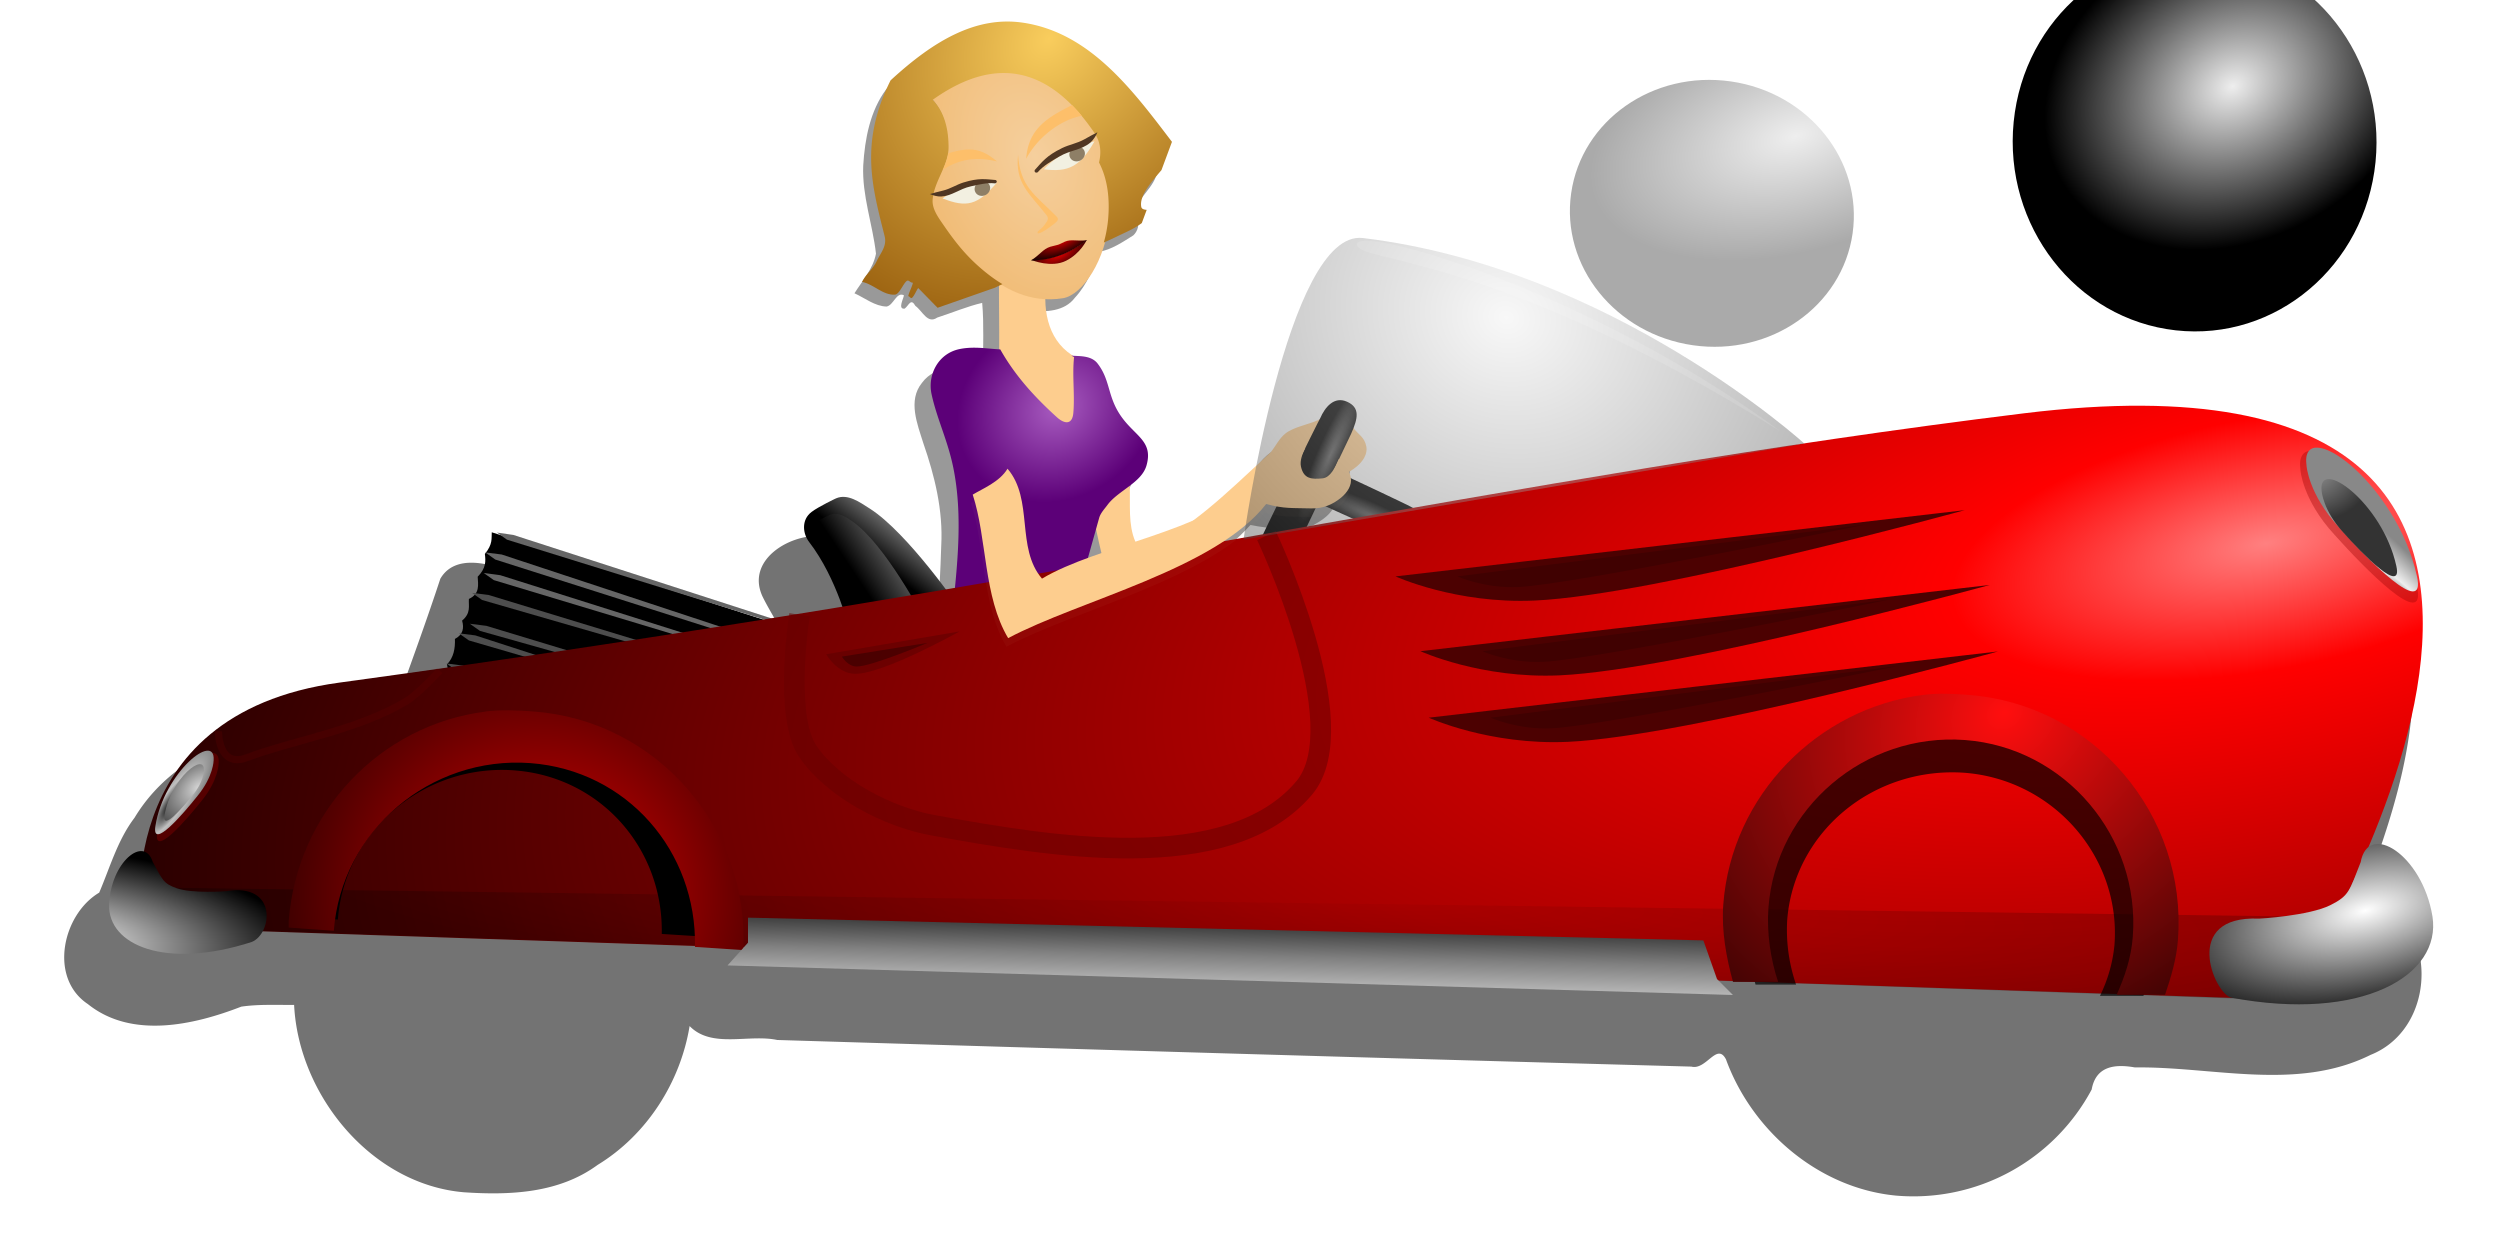 <svg xmlns="http://www.w3.org/2000/svg" xmlns:xlink="http://www.w3.org/1999/xlink" id="svg4917" viewBox="0 0 300.8 151.44" version="1.1"><defs id="defs4919"><radialGradient id="radialGradient33160" xlink:href="#linearGradient4222" gradientUnits="userSpaceOnUse" cy="-2159.6" cx="2144.2" gradientTransform="matrix(3.926 1.718 -9.517 21.746 -30539 42380)" r=".38"/><radialGradient id="radialGradient33206" gradientUnits="userSpaceOnUse" cy="-2160.3" cx="2147.7" gradientTransform="matrix(22.66 7.965 -7.056 20.072 -65457 25340)" r="2.697"><stop id="stop5941" offset="0" stop-color="#eee"/><stop id="stop5943" offset="1" stop-color="#000"/></radialGradient><radialGradient id="radialGradient33202" gradientUnits="userSpaceOnUse" cy="308.72" cx="166.75" gradientTransform="matrix(-23.043 17.199 -14.307 -19.168 6772.6 2181.4)" r="2.208"><stop id="stop4391" offset="0" stop-color="#ff0e0e"/><stop id="stop4393" offset="1" stop-color="#000"/></radialGradient><radialGradient id="radialGradient33200" gradientUnits="userSpaceOnUse" cy="-2156.6" cx="2138.9" gradientTransform="matrix(-13.254 15.073 -15.164 -13.335 -6016.1 -61844)" r="2.204"><stop id="stop4286" offset="0" stop-color="#dc0000"/><stop id="stop4288" offset="1" stop-color="#000"/></radialGradient><radialGradient id="radialGradient33198" xlink:href="#linearGradient4248" gradientUnits="userSpaceOnUse" cy="313.83" cx="170.08" gradientTransform="matrix(.775 -10.195 -28.281 -2.15 7022 1567.8)" r="1.084"/><radialGradient id="radialGradient33196" xlink:href="#linearGradient4248" gradientUnits="userSpaceOnUse" cy="313.19" cx="170.88" gradientTransform="matrix(-2.534 -11.55 25.275 -5.545 -8926.2 2865.9)" r="1.084"/><radialGradient id="radialGradient33194" gradientUnits="userSpaceOnUse" cy="-2157.8" cx="2156.3" gradientTransform="matrix(-15.463 12.299 8.29 10.423 49527 -4888.8)" r=".366"><stop id="stop7367" offset="0" stop-color="#d6d6d6"/><stop id="stop7369" offset=".5" stop-color="#828282"/><stop id="stop7371" offset="1" stop-color="#2e2e2e"/></radialGradient><radialGradient id="radialGradient33192" gradientUnits="userSpaceOnUse" cy="-2157.7" cx="2156.4" gradientTransform="matrix(-4.226 -2.933 -10.297 14.836 -14812 37479)" r=".542"><stop id="stop6989" offset="0" stop-color="#000"/><stop id="stop6991" offset=".44" stop-color="#c1c1c1"/><stop id="stop6993" offset="1" stop-color="#6e6e6e"/></radialGradient><radialGradient id="radialGradient33190" gradientUnits="userSpaceOnUse" cy="-2157.8" cx="2156.3" gradientTransform="matrix(2.321 1.636 -1.103 1.565 -5229.3 -2309.3)" r=".366"><stop id="stop4127" offset="0" stop-color="#eee"/><stop id="stop4135" offset=".5" stop-color="#909090"/><stop id="stop4129" offset="1" stop-color="#333"/></radialGradient><radialGradient id="radialGradient33188" gradientUnits="userSpaceOnUse" cy="-2157.7" cx="2156.4" gradientTransform="matrix(.582 -.456 1.601 2.043 4356.3 3234.7)" r=".542"><stop id="stop4139" offset="0" stop-color="#000"/><stop id="stop4141" offset=".44" stop-color="#eee"/><stop id="stop4143" offset="1" stop-color="#888"/></radialGradient><radialGradient id="radialGradient33180" xlink:href="#linearGradient6074" gradientUnits="userSpaceOnUse" cy="-8579.6" cx="-13591" gradientTransform="matrix(-.883 -.492 .919 -1.451 -17436 -28194)" r="194.82"/><radialGradient id="radialGradient33178" xlink:href="#linearGradient6066" gradientUnits="userSpaceOnUse" cy="-8873.2" cx="-13393" gradientTransform="matrix(1.345 -.626 .379 .717 7964.1 -10907)" r="194.82"/><radialGradient id="radialGradient33176" xlink:href="#linearGradient6058" gradientUnits="userSpaceOnUse" cy="-8948.9" cx="-13317" gradientTransform="matrix(-.932 .493 -.402 -.668 -29485 -8234.1)" r="194.82"/><radialGradient id="radialGradient33174" xlink:href="#linearGradient31325" gradientUnits="userSpaceOnUse" cy="-925.19" cx="-1601.2" gradientTransform="matrix(.217 .502 -1.255 .544 -2412.8 381)" r="3.733"/><radialGradient id="radialGradient33172" xlink:href="#linearGradient31325" gradientUnits="userSpaceOnUse" cy="-919.1" cx="-1647.4" gradientTransform="matrix(1.235 -.563 .221 .486 638.15 -1405.1)" r="3.721"/><radialGradient id="radialGradient33150" xlink:href="#linearGradient31281" gradientUnits="userSpaceOnUse" cy="-914.35" cx="-1601.1" gradientTransform="matrix(1.011 -.608 .995 1.653 926.41 -377.5)" r="4.454"/><radialGradient id="radialGradient33152" gradientUnits="userSpaceOnUse" cy="-904.05" cx="-1590.1" gradientTransform="matrix(-.715 .458 -.395 -.617 -3094.7 -734.41)" r="14.752"><stop id="stop32835" offset="0" stop-color="#a85cc0"/><stop id="stop32837" offset="1" stop-color="#5c0078"/></radialGradient><radialGradient id="radialGradient33170" gradientUnits="userSpaceOnUse" cy="-949.79" cx="-1599.9" gradientTransform="matrix(-1.617 1.858 -1.458 -1.268 -5572.5 817.91)" r="18.642"><stop id="stop32827" offset="0" stop-color="#f9cd5d"/><stop id="stop32829" offset="1" stop-color="#884c00"/></radialGradient><radialGradient id="radialGradient33168" xlink:href="#linearGradient31281" gradientUnits="userSpaceOnUse" cy="-934.22" cx="-1602.8" gradientTransform="matrix(1.725 -.681 .984 2.492 2081.7 300.35)" r="10.595"/><radialGradient id="radialGradient33158" xlink:href="#linearGradient4222" gradientUnits="userSpaceOnUse" cy="-2159.6" cx="2144.2" gradientTransform="matrix(-1.718 3.926 -21.746 -9.517 -44842 -29863)" r=".38"/><radialGradient id="radialGradient33166" xlink:href="#linearGradient31281" gradientUnits="userSpaceOnUse" cy="-882.3" cx="-1604.6" gradientTransform="matrix(1.138 -.451 .228 .576 424.97 -1098.3)" r="22.759"/><radialGradient id="radialGradient33162" gradientUnits="userSpaceOnUse" cy="-7042" cx="-9739.8" gradientTransform="matrix(-.016 -.083 .21 -.04 -132.25 -1978.7)" r="1212.9"><stop id="stop3327" offset="0" stop-color="#ff8080"/><stop id="stop3333" offset=".148" stop-color="red"/><stop id="stop3329" offset="1" stop-color="#2b0000"/></radialGradient><radialGradient id="radialGradient33164" gradientUnits="userSpaceOnUse" cy="307.88" cx="161.1" gradientTransform="matrix(12.375 .528 -.064 1.5 -3535.7 -1392.6)" r="10.651"><stop id="stop6084" offset="0" stop-color="#980101"/><stop id="stop6086" offset="1" stop-color="#000"/></radialGradient><linearGradient id="linearGradient31281"><stop id="stop31283" offset="0" stop-color="#f5cf9d"/><stop id="stop31285" offset="1" stop-color="#efb466"/></linearGradient><linearGradient id="linearGradient31325"><stop id="stop31327" offset="0" stop-color="#dc0000"/><stop id="stop31329" offset="1" stop-color="#000"/></linearGradient><linearGradient id="linearGradient33154" y2="-2157.9" gradientUnits="userSpaceOnUse" x2="2142.3" gradientTransform="translate(-28215 25897) scale(12.415)" y1="-2157.4" x1="2141.9"><stop id="stop4245" offset="0" stop-color="#000"/><stop id="stop4247" offset="1" stop-color="#b3b3b3"/></linearGradient><linearGradient id="linearGradient33204" y2="312.43" gradientUnits="userSpaceOnUse" x2="159.35" gradientTransform="translate(-3562 -4724.7) scale(12.415)" y1="313.37" x1="159.33"><stop id="stop4173" offset="0" stop-color="#ccc"/><stop id="stop4179" offset=".416" stop-color="gray"/><stop id="stop4175" offset="1" stop-color="#000"/></linearGradient><linearGradient id="linearGradient4222"><stop id="stop4224" offset="0" stop-color="#666"/><stop id="stop4226" offset="1" stop-color="#000"/></linearGradient><linearGradient id="linearGradient6058"><stop id="stop6060" offset="0" stop-color="#eee"/><stop id="stop6062" offset="1" stop-color="#000"/></linearGradient><linearGradient id="linearGradient6066"><stop id="stop6068" offset="0" stop-color="#eee"/><stop id="stop6070" offset="1" stop-color="#aaa"/></linearGradient><linearGradient id="linearGradient6074"><stop id="stop6076" offset="0" stop-color="#eee"/><stop id="stop6078" offset="1" stop-color="#888"/></linearGradient><linearGradient id="linearGradient4248"><stop id="stop4250" offset="0" stop-color="#fff"/><stop id="stop4252" offset="1" stop-color="#000"/></linearGradient><linearGradient id="linearGradient33156" y2="-2157.5" gradientUnits="userSpaceOnUse" x2="2142" gradientTransform="translate(-28215 25897) scale(12.415)" y1="-2157.3" x1="2141.7"><stop id="stop4253" offset="0" stop-color="#000"/><stop id="stop4255" offset="1" stop-color="#4d4d4d"/></linearGradient><filter id="filter4103" color-interpolation-filters="sRGB"><feGaussianBlur id="feGaussianBlur4105" stdDeviation=".011"/></filter><filter id="filter4320" color-interpolation-filters="sRGB"><feGaussianBlur id="feGaussianBlur4322" stdDeviation=".039"/></filter><filter id="filter4381" color-interpolation-filters="sRGB"><feGaussianBlur id="feGaussianBlur4383" stdDeviation=".041"/></filter><filter id="filter31385" color-interpolation-filters="sRGB"><feGaussianBlur id="feGaussianBlur31387" stdDeviation=".277"/></filter><filter id="filter4811" color-interpolation-filters="sRGB"><feGaussianBlur id="feGaussianBlur4813" stdDeviation=".275"/></filter><filter id="filter33062" color-interpolation-filters="sRGB"><feGaussianBlur id="feGaussianBlur33064" stdDeviation="1.483"/></filter><filter id="filter4189" height="1.216" width="1.278" color-interpolation-filters="sRGB" y="-.108" x="-.139"><feGaussianBlur id="feGaussianBlur4191" stdDeviation=".066"/></filter><style id="style25486" type="text/css">.fil46{fill:#8e7f66}.fil47{fill:#503723}.fil45{fill:#f2f0e1}.fil48{fill:#fdbf6a}.fil39{fill:#fdcd8e}</style></defs><g id="layer1" transform="translate(1727.9 953.99)"><g id="g33074"><path id="path33014" d="M-1608.1-950.02c-5.084.298-9.576 3.32-13.149 6.744-1.96 2.605-2.593 5.993-2.787 9.198-.158 3.616 1.135 7.07 1.534 10.611-.339 1.812-1.645 3.262-2.589 4.763 1.233.557 2.469 1.573 3.874 1.598.842-.162 1.169-1.807 2.077-1.355-.035.387-.791 1.717.096 1.604.526-.421.733-1.301 1.292-.32.825.566 1.442 2.225 2.614 1.4 1.787-.575 3.656-1.364 5.414-1.77.235 2.624.072 5.269.122 7.9-2.518-.21-5.67-.595-7.377 1.733-1.706 2.124-.546 4.94.164 7.22 1.38 3.977 2.399 8.107 2.165 12.353-.188 5.98-.6 12-1.53 17.898-.68 2.813-3.723 4.267-4.768 6.891.074.793 1.309.06 1.796.205 4.877-.504 9.755-.998 14.645-1.362.887-2.008 1.26-4.35 1.952-6.486.728-2.268 1.147-4.71 2.062-6.88 1.423-.916 3.16-1.305 4.711-2.008.479.517.553 1.868 1.375 1.918 4.268-2.046 7.955-5.027 11.602-8.003 1.914-1.409 3.776-2.905 5.363-4.66 2.432.51 5.038.627 7.466.083 1.068-.6 2.387-1.391 2.691-2.653-.21-.868.015-1.72.812-2.211 1.085-.82 1.456-2.463.435-3.49-.267-.46-1.136-1.36-1.47-.474-.17.988-.96 1.876-2.046 1.688-1.522.294-2.237-1.682-1.496-2.8-.105-.816-1.245.006-1.688.063-1.575.475-3.058 1.349-3.873 2.826-2.714 2.854-5.72 5.489-8.79 7.978-2.272 1.554-5.034 2.39-7.638 3.209-.668-.152-.398-1.317-.601-1.815-.162-1.555-.2-3.12-.275-4.68 1.793-1.05 3.168-3.698 1.591-5.497-1.626-1.889-3.413-3.78-3.995-6.284-.514-1.73-1.476-3.973-3.618-3.918-1.402 0-2.225-1.469-2.966-2.474-.92-1.599-.917-3.508-1.029-5.3 1.894.132 4.108.075 5.363-1.59 1.441-1.541 2.273-3.596 2.915-5.53 1.486-.247 2.845-1.178 4.117-1.975.508-.465.912-1.518.204-1.924-.341-2.06 1.833-3.32 2.487-5.095.432-.919.92-1.896 1.093-2.89-3.287-4.446-6.936-8.743-11.487-11.94-2.67-1.551-5.736-2.616-8.86-2.5zm10.183 62.913c.035.816 1.089 2.205-.236 2.288-.766.461-.577-.203-.384-.722.174-.371.429-1.74.62-1.566z" opacity=".63" filter="url(#filter33062)" fill="#000"/><path id="path27602" d="M-1592.7-880.45c8.598-4.571 12.893-8.781 19.023-16.644 2.11.596 3.214.47 5.406.532 1.386.039 2.562-.427 3.629-1.312.715-.594 1.316-1.485 1.14-2.398-.223-1.146-.944-1.385-1.641-2.32-.425 1-.817 2.324-1.756 2.415-1.274.123-2.256.1-2.595-1.402-.169-.752.278-1.367.608-2.082-1.247.734-3.251.939-4.377 1.848-.722.583-1.137 1.467-1.706 2.201-6.365 5.925-8.727 8.26-15.414 12.254-3.173-3.724.03-9.254-3.143-12.977-.954 1.596-3.014 2.404-4.188 3.12 1.744 5.34 2.021 11.746 5.014 16.765z" class="fil39" fill-rule="evenodd" fill="#cda773"/><g id="g32871"><path id="path25961" d="M-1607.7-920.43c-.025 2.783.046 5.74.021 8.523 2.004 3.625 4.583 6.235 7.14 8.556.985.894 1.956.98 2.087-.536.202-2.342-.16-4.735.096-7.046-3.297-1.73-4.143-5.401-3.639-9.057-1.761-1.251-3.867-2.789-5.628-4.04l-.077 3.6z" class="fil39" fill-rule="evenodd" fill="url(#radialGradient33150)"/><path id="path25963" d="M-1602.5-867.24c-5.58.429-11.173.976-16.773 1.604.985-1.81 2.234-3.158 4.004-4.955 1.144-1.162 1.373-3.117 1.496-4.744.562-7.425 2.053-15.032.584-22.332-.671-3.333-1.972-5.879-2.627-8.903-.497-2.292.77-4.884 3.374-5.42 1.756-.36 3.395-.025 4.892.04 1.9 3.373 4.407 5.977 6.804 8.153.938.851 1.864.933 1.988-.51.193-2.233-.152-4.513.091-6.715a6.68 6.68 0 01-.32-.18l.043.004c.828.086 2.317-.068 3.099.94 1.409 1.82 1.231 3.544 2.353 5.582 1.706 3.1 4.46 3.468 3.538 6.693-.597 2.086-3.428 3.017-4.706 4.76-.335.457-.812.95-.984 1.532" fill-rule="evenodd" fill="url(#radialGradient33152)"/></g><path id="path4715" d="M2139.3-2158.7c-.966.17-1.936.338-2.9.5-.264-.314-.55-.656-.928-.832-.32-.07-.824.198-.647.578.078.16.198.331.25.484-.565.093-1.072-.22-1.608-.354-.363-.115-.705-.268-1.067-.363-.207-.085-.554-.188-.698.06-.126.383-.264.763-.4 1.14-.021.17-.284.092-.41.147-.791.105-1.708.29-2.154 1.03-.164.215-.24.488-.342.725-.354.21-.493.824-.11 1.08.424.34 1.025.204 1.487.025.17-.025.341-.015.512-.017.043.876.749 1.74 1.646 1.816.447.03.92.01 1.295-.265.476-.29.802-.799.892-1.346.214.22.573.076.849.135 2.953.09 5.906.177 8.859.258.145.038.248-.24.336-.07.254.696.9 1.248 1.646 1.32a1.958 1.958 0 001.898-1.028c.04-.223.217-.25.419-.214.759-.01 1.57.234 2.285-.122.529-.211.643-.94.29-1.355a1.102 1.102 0 00-.325-.3c.355-.927.65-1.995.267-2.96-.399-.92-1.475-1.328-2.42-1.297-1.107-.053-2.2.133-3.291.288-1.78.329-3.632.575-5.631.937z" transform="translate(-28140 25915) scale(12.415)" opacity=".741" filter="url(#filter4811)" fill="#000"/><g id="g4233" transform="matrix(12.385 .868 -.868 12.385 -30008 23982)"><path id="path4397" d="M2140.2-2157.2l-3.25-.799c0 .06.02.112-.052.214.013.067.023.135-.054.225.01.08.034.163-.07.221 0 .068.032.134-.051.214.025.07.02.134-.057.182.01.094 0 .181-.06.252.035.095-.017.179-.071.263z" fill="#000"/><path id="path4181" d="M2136.9-2157.8l.102.062 2.64.641.074-.019-2.655-.675z" fill="#666"/><path id="path4185" d="M2136.9-2157.6l.102.062 2.281.517.066-.019-2.288-.55z" fill="#666"/><path id="path4187" d="M2136.8-2157.4l.102.062 1.828.392.085-.019-1.854-.426z" fill="#4d4d4d"/><path id="path4189" d="M2136.8-2157.1l.102.062 1.367.284.082-.02-1.39-.317z" fill="#4d4d4d"/><path id="path4191" d="M2136.7-2157l.102.062.9.195.097-.015-.938-.233z" fill="#4d4d4d"/><path id="path4193" d="M2136.6-2156.7l.102.062.471.074.097-.023-.51-.104z" fill="#4d4d4d"/><path id="path4195" d="M2137-2158l.102.062 3.142.74.058-.012-3.141-.778z" fill="#666"/></g><path id="path6043" d="M-1625.7-878.23s-1.458-6.152-4.844-10.543c-.745-.956-.994-2.654.298-3.624.894-.67 2.926-1.625 2.926-1.625 1.41-.62 2.867.46 4.06 1.217 4.57 2.894 10.854 12.06 10.854 12.06z" fill="url(#linearGradient33154)"/><path id="path4242" d="M-1625.2-878.13s-2.737-7.598-5.01-10.477c-.51-.62-.671-1.742.198-2.377.596-.435 1.958-1.068 1.958-1.068.943-.41 1.947.26 2.717.794 3.96 2.758 8.542 11.57 8.542 11.57z" fill="url(#linearGradient33156)"/><path id="path4230" d="M-1567.5-897.45c-1.018-.46-2.745-1.105-3.479.584-.732 1.683.584 2.874 1.788 3.442l9.351 4.224c1.882.844 3.141 1.08 3.849-.484.708-1.567-.67-2.672-1.986-3.238-.125-.124-7.214-3.468-9.522-4.527z" fill="url(#radialGradient33158)"/><path id="path4212" d="M-1577-887.47c-.46 1.018-1.105 2.745.584 3.479 1.683.732 2.874-.584 3.442-1.788l7.642-16.024c.844-1.882 1.08-3.141-.484-3.849-1.567-.707-2.672.67-3.238 1.987-.125.124-6.886 13.886-7.945 16.194z" fill="url(#radialGradient33160)"/><path id="path3303" d="M-1710.9-842.42l258.44 8.73s52.357-80.927-31.939-70.568c-61.205 7.522-115.78 20.555-202.68 32.402-27.949 3.81-23.816 29.435-23.816 29.435z" fill="url(#radialGradient33162)"/><path id="path31355" d="M-1606.8-876.18c8.598-4.571 24.921-8.28 31.05-16.142 2.11.596 3.214.47 5.406.532 1.386.039 2.562-.427 3.629-1.312.715-.594 1.316-1.485 1.14-2.398-.223-1.146-.739-1.302-1.436-2.238-.424 1-1.022 2.242-1.96 2.333-1.275.123-2.257.1-2.596-1.402-.169-.752.196-1.572.526-2.287-1.247.733-3.17 1.144-4.295 2.053-.722.584-1.137 1.468-1.706 2.201-6.365 5.925-19 7.508-25.687 11.502-3.173-3.723-.972-9.504-4.146-13.228-.953 1.596-3.013 2.404-4.187 3.12 1.744 5.34 1.269 12.247 4.262 17.266z" class="fil39" opacity=".185" filter="url(#filter31385)" fill-rule="evenodd" fill="#000"/><path id="path5963" d="M-1710.6-842.5l257.89 8.873 6.01-10.018-264.47-3.578z" opacity=".247" fill="url(#radialGradient33164)"/><path id="path6005" d="M-1631.7-880.02s-1.934 12.104.98 16.41c3.056 4.515 9.687 7.937 15.05 8.91 13.899 2.52 35.585 6.311 44.693-4.485 6.36-7.54-4.54-30.355-4.54-30.355" opacity=".547" stroke="#680101" stroke-width="2.483" fill="none"/><path id="path26482" d="M-1606.6-877.21c8.598-4.571 24.921-8.28 31.05-16.142 2.11.596 3.214.47 5.406.532 1.386.039 2.562-.427 3.629-1.312.715-.594 1.316-1.485 1.14-2.398-.223-1.146-.739-1.302-1.436-2.238-.424 1-1.022 2.242-1.96 2.333-1.275.123-2.257.1-2.596-1.402-.169-.752.196-1.572.526-2.287-1.247.733-3.17 1.144-4.295 2.053-.722.584-1.137 1.468-1.706 2.201-6.365 5.925-19 7.508-25.687 11.502-3.173-3.723-.972-9.504-4.146-13.228-.953 1.596-3.013 2.404-4.187 3.12 1.744 5.34 1.269 12.247 4.262 17.266z" class="fil39" fill-rule="evenodd" fill="url(#radialGradient33166)"/><g id="g32857" transform="translate(-1 1)"><path id="path25929" d="M-1599-919.11c-3.95.643-7.17-1.12-9.848-3.405-1.814-1.547-3.107-3.127-4.617-5.32-.632-.92-1.41-1.956-1.339-3.07.142-2.23 1.939-4.182 1.941-6.416 0-2.032-.43-4.202-1.927-5.783 7.382-5.254 14.004-4.324 19.709 4.069.68 1.024.858 2.214.533 3.567 1.06 2.036 1.311 4.421 1.12 6.784-.4 4.932-3.202 9.188-5.572 9.574z" fill-rule="evenodd" fill="url(#radialGradient33168)"/><path id="path25931" d="M-1607.2-920.37l-6.889 2.413c-.773-.781-1.555-1.593-2.329-2.374-.176.175-.472.957-.754 1.178-.169.133-.348-.285-.454-.18.102-.529.465-1.118.567-1.647-.315.048-.487-.39-.744-.202-.42.306-.891 1.605-1.41 1.642-1.43.103-2.557-1.245-3.961-1.533.445-.93 1.285-1.512 1.73-2.442.541-1.132 1.286-1.86.978-3.077-1.522-6.027-3.004-11.247.719-18.728 5.153-4.747 10.268-7.778 15.94-6.938 8.079 1.197 13.214 8.154 17.917 14.334l-1.265 3.405c-1.36 1.586-2.67 3.13-2.428 4.416.05.27.331.335.653.364l-.589 1.587c-.912.694-1.96 1.114-2.886 1.565a55.53 55.53 0 01-1.687.786c.263-.93.45-1.917.532-2.933.19-2.335-.058-4.692-1.106-6.704.32-1.338.145-2.514-.528-3.526-5.638-8.296-12.183-9.215-19.48-4.022 1.48 1.562 1.908 3.708 1.905 5.716 0 2.208-1.778 4.137-1.918 6.341-.07 1.101.698 2.125 1.323 3.034 1.492 2.169 2.77 3.73 4.563 5.26.789.672 1.625 1.299 2.514 1.831-.305.141-.61.286-.913.434z" fill-rule="evenodd" fill="url(#radialGradient33170)"/><path id="path25937" d="M-1613.5-931.12c1.965-1.393 4.053-1.943 6.539-1.896-2.298 2.72-3.623 3.047-6.539 1.896z" class="fil45" fill-rule="evenodd" fill="#f2f0e1"/><path id="path25939" d="M-1601.3-934.62c1.643-1.761 3.74-2.775 6.092-3.37-1.751 3.072-3.154 3.742-6.092 3.37z" class="fil45" fill-rule="evenodd" fill="#f2f0e1"/><ellipse id="ellipse25941" transform="matrix(.254 -.131 .131 .254 -1608.7 -932.31)" rx="3.339" ry="3.055" class="fil46" cy="0" cx="0" fill-rule="evenodd" fill="#8e7f66"/><path id="path25943" d="M-1607.1-933.33c.265.138.082.42-.108.4-.922-.103-1.954.153-2.86.355-1.453.324-2.256 1.15-3.589 1.23-.424.025-1.04-.143-1.356-.297.515-.156 1.006-.276 1.598-.423.897-.222 1.592-.707 2.442-.97 1.877-.582 2.705-.384 3.873-.295z" class="fil47" fill-rule="evenodd" fill="#503723"/><ellipse id="ellipse25945" transform="matrix(.254 -.131 .131 .254 -1597.3 -936.46)" rx="3.339" ry="3.055" class="fil46" cy="0" cx="0" fill-rule="evenodd" fill="#8e7f66"/><path id="path25947" d="M-1602.4-934.53c-.108.306.248.395.383.237.657-.767 1.667-1.332 2.537-1.845 1.397-.823 2.65-.763 3.768-1.692.355-.296.72-.888.857-1.245-.526.26-1.005.53-1.585.853-.878.49-1.79.622-2.663 1.045-1.923.934-2.435 1.708-3.297 2.647z" class="fil47" fill-rule="evenodd" fill="#503723"/><path id="path25949" d="M-1612.8-936.54c2.468-.758 3.916-.687 5.852.974-2.635-.631-4.707-.191-6.493 1.008.281-.65.53-1.305.641-1.982zm14.889-5.81c-2.996 1.519-5.254 2.844-5.523 6.465 1.428-2.66 4.195-4.71 6.696-5.17a20.876 20.876 0 00-1.173-1.295z" class="fil48" fill-rule="evenodd" fill="#e0bc34"/><path id="path25951" d="M-1600-928.11c.332-.27.54-.505.234-.818-2.588-2.646-4.39-3.527-4.64-7.458-.39 3.458 1.394 4.694 3.416 7.277.373.477.075.726-.268 1.218-.316.452-.748.648-.795.817-.152.552 1.267-.396 2.053-1.036z" class="fil48" fill-rule="evenodd" fill="#dcb430"/><path id="path31321" d="M-1602.8-923.73c2.581-.082 4.314-.65 6.653-2.384 0 0-.73 1.614-2.485 2.496-1.756.882-4.097-.041-4.168-.112z" fill="url(#radialGradient33172)"/><path id="path31314" d="M-1596.1-926.09c-1.253.153-1.903-.152-2.668.175-.323.137-.516.27-.825.374-.268.088-.651.148-.933.238-.888.282-1.19.92-2.334 1.663 2.58-.082 4.421-.716 6.76-2.45z" fill-rule="evenodd" fill="url(#radialGradient33174)"/></g><g id="g6090" transform="translate(-28219 25900) scale(12.415)"><path id="path5933" d="M-13316-8764.2c0 100.87-87.224 182.65-194.82 182.65s-194.82-81.773-194.82-182.65c0-100.87 87.225-182.65 194.82-182.65s194.82 81.773 194.82 182.65z" transform="matrix(.009 .001 -.001 .01 2267.9 -2060.5)" fill="url(#radialGradient33176)"/><path id="path5935" d="M-13316-8764.2c0 100.87-87.224 182.65-194.82 182.65s-194.82-81.773-194.82-182.65c0-100.87 87.225-182.65 194.82-182.65s194.82 81.773 194.82 182.65z" transform="matrix(.007 .001 -.001 .007 2236.2 -2086.1)" fill="url(#radialGradient33178)"/><path id="path5937" d="M-13316-8764.2c0 100.87-87.224 182.65-194.82 182.65s-194.82-81.773-194.82-182.65c0-100.87 87.225-182.65 194.82-182.65s194.82 81.773 194.82 182.65z" transform="matrix(.004 0 -0 .004 2204.5 -2111.8)" fill="url(#radialGradient33180)"/></g><path id="path6053" d="M-1628.5-875.27l16.063-2.751s-9.228 5.157-12.569 5.102c-2.157 0-3.494-2.351-3.494-2.351z" opacity=".514" fill="#5a0101"/><g id="g6095" transform="translate(-28390 25900) scale(12.415)"><path id="path6097" d="M-13316-8764.2c0 100.87-87.224 182.65-194.82 182.65s-194.82-81.773-194.82-182.65c0-100.87 87.225-182.65 194.82-182.65s194.82 81.773 194.82 182.65z" transform="matrix(.009 .001 -.001 .01 2267.9 -2060.5)" fill="url(#radialGradient33176)"/><path id="path6099" d="M-13316-8764.2c0 100.87-87.224 182.65-194.82 182.65s-194.82-81.773-194.82-182.65c0-100.87 87.225-182.65 194.82-182.65s194.82 81.773 194.82 182.65z" transform="matrix(.007 .001 -.001 .007 2236.2 -2086.1)" fill="url(#radialGradient33178)"/><path id="path6101" d="M-13316-8764.2c0 100.87-87.224 182.65-194.82 182.65s-194.82-81.773-194.82-182.65c0-100.87 87.225-182.65 194.82-182.65s194.82 81.773 194.82 182.65z" transform="matrix(.004 0 -0 .004 2204.5 -2111.8)" fill="url(#radialGradient33180)"/></g><g id="g4107" transform="translate(-28215 25897) scale(12.415)"><path id="path3305" d="M2147-2157.2l5.517-.642s-2.988.822-4.167.876c-.761.035-1.35-.234-1.35-.234z" fill="#4c0101"/><path id="path3321" d="M2147.6-2157.2l3.953-.502s-2.841.581-3.36.605c-.334.015-.593-.103-.593-.103z" opacity=".399" filter="url(#filter4103)" fill="#000"/></g><g id="g4111" transform="translate(-28212 25906) scale(12.415)"><path id="path4113" d="M2147-2157.2l5.517-.642s-2.988.822-4.167.876c-.761.035-1.35-.234-1.35-.234z" fill="#4c0101"/><path id="path4115" d="M2147.6-2157.2l3.953-.502s-2.841.581-3.36.605c-.334.015-.593-.103-.593-.103z" opacity=".399" filter="url(#filter4103)" fill="#000"/></g><g id="g4117" transform="translate(-28211 25914) scale(12.415)"><path id="path4119" d="M2147-2157.2l5.517-.642s-2.988.822-4.167.876c-.761.035-1.35-.234-1.35-.234z" fill="#4c0101"/><path id="path4121" d="M2147.6-2157.2l3.953-.502s-2.841.581-3.36.605c-.334.015-.593-.103-.593-.103z" opacity=".399" filter="url(#filter4103)" fill="#000"/></g><g id="g4193" transform="translate(-28215 25897) scale(12.415)"><path id="path4145" d="M2156.9-2157.1c-.213-.972-1.199-1.664-1.13-1.134 0 0 .017.29.33.63.282.315.898.95.8.504z" opacity=".605" filter="url(#filter4189)" fill="#960101"/><path id="path6009" d="M2156.9-2157.2c-.202-.92-1.136-1.576-1.071-1.075 0 0 .017.276.313.597.267.3.85.9.758.478z" fill="url(#radialGradient33188)"/><path id="path4123" d="M2156.7-2157.3c-.137-.622-.767-1.065-.724-.726 0 0 .012.186.212.403.18.202.575.609.512.323z" fill="url(#radialGradient33190)"/></g><path id="path4200" d="M2156.9-2157.1c-.213-.972-1.199-1.664-1.13-1.134 0 0 .017.29.33.63.282.315.898.95.8.504z" transform="matrix(-6.945 .403 .403 6.945 14140 13258)" opacity=".605" filter="url(#filter4189)" fill="#960101"/><path id="path4202" d="M-1709.2-854.61c1.032-6.475 7.253-11.405 7.006-7.894 0 0-.01 1.92-1.936 4.272-1.733 2.182-5.544 6.594-5.07 3.622z" fill="url(#radialGradient33192)"/><path id="path4204" d="M-1708.1-855.92c.697-4.375 4.9-7.707 4.734-5.334 0 0-.01 1.298-1.308 2.887-1.171 1.474-3.746 4.456-3.426 2.447z" fill="url(#radialGradient33194)"/><path id="path4246" d="M-1456.1-843.46c-9.33-.41-5.439 8.896-3.373 9.505 15.736 2.952 25.364-2.635 24.246-9.775-1.225-7.442-7.734-11.483-8.633-6.538-1.349 3.444-1.37 4.045-3.655 5.188-2.56 1.28-8.585 1.636-8.585 1.62z" fill="url(#radialGradient33196)"/><path id="path4256" d="M-1700.7-846.76c6.245-1.068 5.576 5.101 3.088 6.108-10.338 3.34-17.298.41-17.16-4.493.186-5.114 4.218-8.395 5.249-5.143 1.204 2.2 1.271 2.603 2.905 3.177 1.832.645 5.92.36 5.917.347z" fill="url(#radialGradient33198)"/><path id="path4318" d="M2138.2-2155.8c-.93.13-1.669.97-1.742 2.031v.062l.4.031c.067-.969.856-1.698 1.742-1.625.855.071 1.473.855 1.456 1.782l.429.03c.052-1.187-.766-2.222-1.857-2.312a1.979 1.979 0 00-.428 0z" transform="matrix(12.186 0 0 11.045 -27727 22944)" filter="url(#filter4320)" fill="#000"/><path id="path4292" d="M-1669.5-868.37c-12.622 1.604-22.67 12.038-23.666 25.219v.77l5.432.385c.906-12.028 11.638-21.082 23.666-20.175 11.618.881 20.02 10.608 19.787 22.115l5.819.384c.72-14.749-10.404-27.59-25.218-28.71-1.884-.149-4.018-.235-5.82 0z" fill="url(#radialGradient33200)"/><path id="path4379" d="M2152.1-2155.7c-.939.12-1.71.904-1.784 1.894-.017.24.028.48.087.7h.403a1.797 1.797 0 01-.088-.67 1.645 1.645 0 011.756-1.516c.892.068 1.564.874 1.497 1.778a1.565 1.565 0 01-.144.524h.432c.052-.158.102-.322.115-.495.085-1.132-.754-2.13-1.871-2.215a1.938 1.938 0 00-.403 0z" transform="matrix(12.103 0 0 11.662 -27543 24274)" opacity=".835" filter="url(#filter4381)" fill="#000"/><path id="path4353" d="M-1496.5-870.38c-12.651 1.603-23.06 12.038-24.054 25.219-.236 3.197.372 6.385 1.167 9.311h5.432c-.907-2.689-1.39-5.917-1.167-8.924.906-12.028 11.638-21.083 23.666-20.175 12.028.907 21.083 11.64 20.175 23.667-.199 2.567-.956 4.76-1.94 6.984h5.82c.707-2.1 1.376-4.286 1.551-6.596 1.142-15.065-10.154-28.35-25.218-29.486-1.883-.15-3.625-.224-5.432 0z" fill="url(#radialGradient33202)"/><path id="path3389" d="M-1637.9-843.58v3.01l-2.463 2.738 120.97 3.558-1.916-1.916-1.642-4.653z" fill="url(#linearGradient33204)"/><path id="path4261" d="M-1626.6-874.99l10.302-1.65s-6.825 2.874-8.524 2.847c-1.093 0-1.778-1.192-1.778-1.192z" opacity=".3" fill="#000"/><path id="path4263" d="M-1675-873.3s-2.49 2.762-4.061 3.705c-5.804 3.477-13.516 4.655-19.136 6.77-3.464 1.306-3.42-3.177-3.42-3.177" opacity=".235" stroke="#680101" stroke-width=".857" fill="none"/><g id="g31347" transform="rotate(.888 -1497.141 -906.381)"><path id="path3313" d="M-1578-887.81s4.632-37.462 13.796-36.503c29.94 3.127 53.504 23.913 53.504 23.913z" opacity=".424" fill="url(#radialGradient33206)"/><path id="path4244" d="M-1564.9-923.58c.211-2.312 28.478 5.368 51.324 21.766-35.162-21.245-51.532-19.455-51.324-21.766z" opacity=".123" fill="#fff"/></g></g></g></svg>